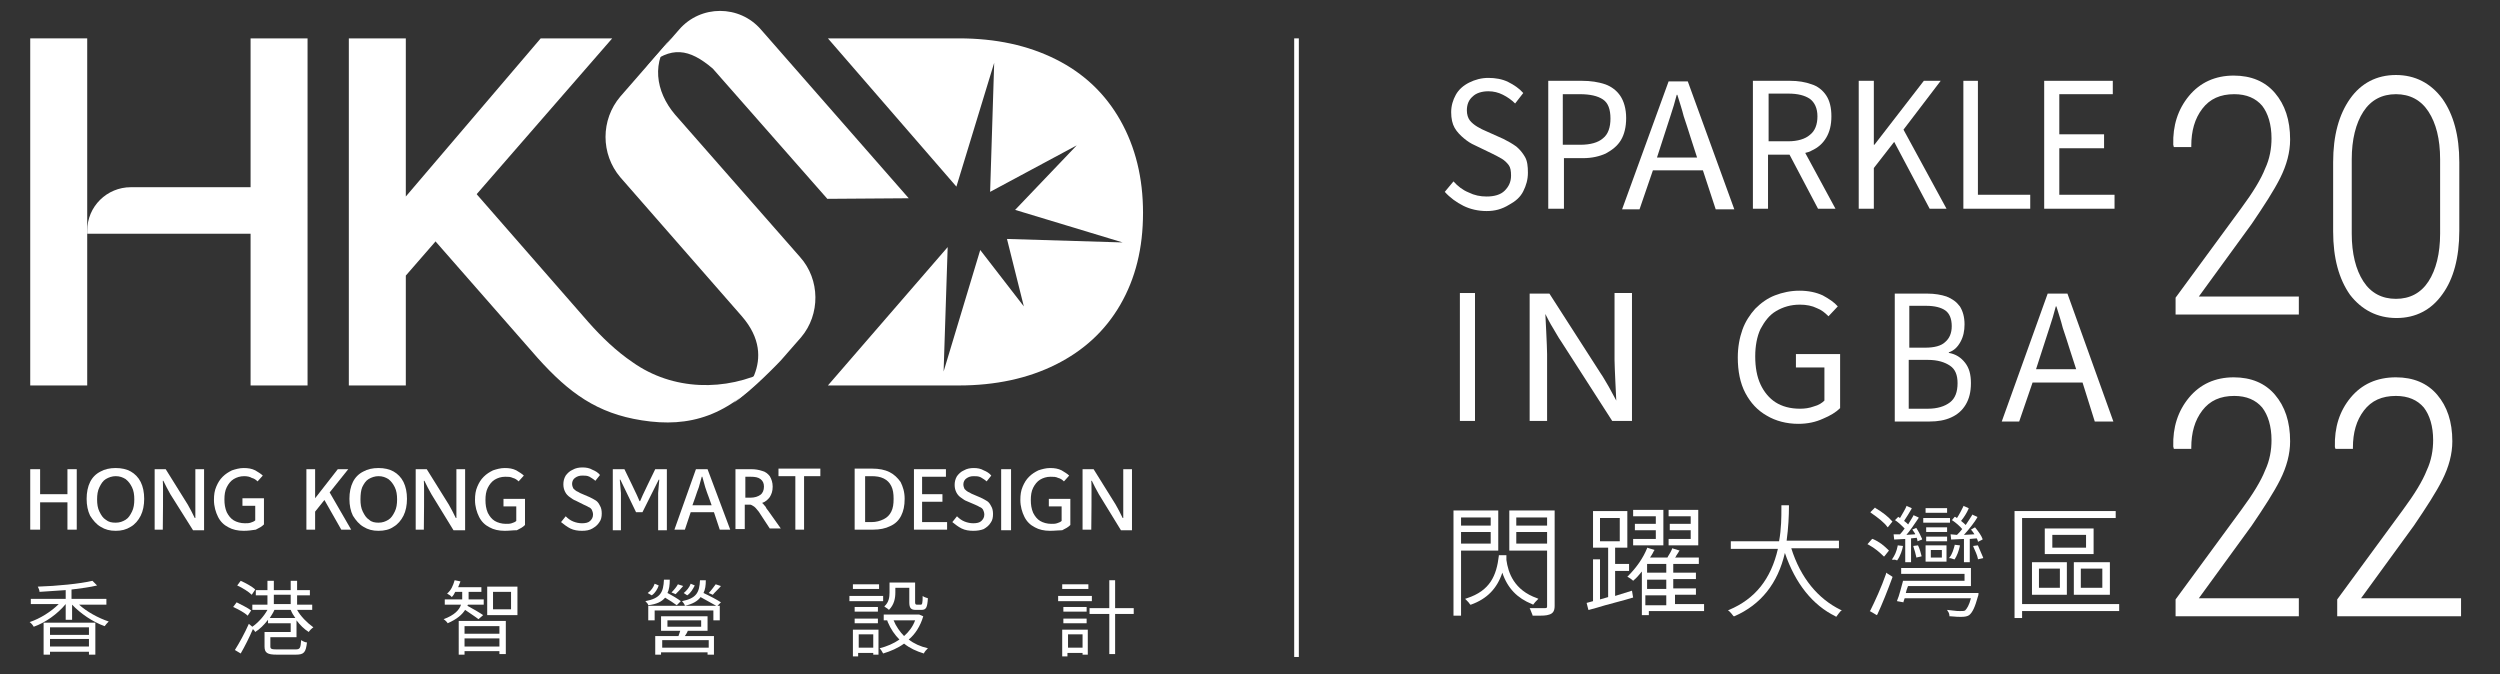 <?xml version="1.0" encoding="utf-8"?>
<!-- Generator: Adobe Illustrator 25.4.1, SVG Export Plug-In . SVG Version: 6.00 Build 0)  -->
<svg version="1.1" id="Layer_1" xmlns="http://www.w3.org/2000/svg" xmlns:xlink="http://www.w3.org/1999/xlink" x="0px" y="0px"
	 viewBox="0 0 430 116" style="enable-background:new 0 0 430 116;" xml:space="preserve">
<rect x="0" y="0" width="430" height="116" fill="#333333" stroke="none"/>
<style type="text/css">
	.st0{fill:#FFFFFF;}
</style>
<g>
	<rect x="222.6" y="6.6" class="st0" width="0.8" height="106.4"/>
	<path class="st0" d="M43.1,6.6v25.6v0H22.5c-4.1,0-7.5,3.3-7.5,7.5v0.5h28.1v26.1h9.8V6.6H43.1z"/>
	<path class="st0" d="M156.3,34.1L130.9,5.1c-3.7-4.3-10.4-4.3-14.1,0l0,0l-5.5,6.3c4.1-3.5,7.2-3.1,11.3,0.4l19.7,22.4L156.3,34.1z
		"/>
	<path class="st0" d="M132.3,63.6c-6.9,8-13.7,10-21.9,8.7c-7.7-1.2-12.5-4.7-17.9-10.7L72.7,39l7.1-8.1l21.4,24.5
		c2.3,2.6,4.8,5,7.6,6.9C115.7,67.2,124.8,67.4,132.3,63.6"/>
	<path class="st0" d="M137.6,44.2l-21.5-24.5c-3.4-4-4.1-9.2-0.6-13.2l-5.4,6.2l-3.4,3.9c-3.4,4-3.4,9.9,0,13.9l20.9,23.9v0
		c6.6,7.6-0.3,14.1-1.6,15c3.3-2.1,8.3-7.4,8.3-7.4v0l3.5-4C141.1,54.1,141.1,48.1,137.6,44.2"/>
	<polygon class="st0" points="69.8,47.4 105.3,6.6 93,6.6 69.8,33.8 69.8,6.6 60,6.6 60,66.3 69.8,66.3 	"/>
	<path class="st0" d="M196.6,36.6c0,6.1-1.3,11.3-3.9,15.8c-2.6,4.5-6.3,7.9-11.1,10.3c-4.8,2.4-10.4,3.6-16.7,3.6h-22.5L163,42.5
		l-0.7,21.4l6.3-20.9l7.5,9.7l-2.9-11.6l19.9,0.6l-18.5-5.6l10.6-11.1l-14.9,8l0.7-22.2l-6.5,21.3L142.4,6.6h22.5
		c6.4,0,11.9,1.2,16.7,3.6c4.8,2.4,8.5,5.9,11.1,10.5C195.3,25.3,196.6,30.6,196.6,36.6"/>
	<g>
		<path class="st0" d="M395.4,54.1h-21.2v-2.8l0-0.1l11.3-15.4c2-2.7,3.4-5,4.1-6.8c0.8-1.7,1.1-3.5,1.1-5.2c0-2.4-0.6-4.3-1.6-5.6
			c-1.1-1.3-2.7-2-4.8-2c-2.4,0-4.2,0.8-5.5,2.5c-1.3,1.7-1.9,3.8-1.9,6.4v0.2h-3l-0.1-0.4c-0.1-3.3,0.8-6.1,2.7-8.4
			c1.9-2.3,4.5-3.5,7.7-3.5c3,0,5.4,1,7.1,3c1.7,2,2.6,4.6,2.6,8c0,2.2-0.6,4.4-1.7,6.6c-1.1,2.2-2.8,4.8-4.9,7.9l-9.1,12.5h17.2
			V54.1z"/>
		<path class="st0" d="M412.2,54.7c-3.3,0-6-1.4-8-4c-1.9-2.7-2.9-6.3-2.9-10.9V27.9c0-4.6,1-8.2,2.9-10.9c1.9-2.7,4.6-4.1,7.9-4.1
			c3.3,0,6,1.4,8,4.1c1.9,2.7,2.9,6.3,2.9,10.9v11.8c0,4.6-1,8.3-2.9,10.9C418.2,53.3,415.5,54.7,412.2,54.7z M412.1,16.2
			c-2.4,0-4.3,1-5.6,3c-1.3,2-2,4.8-2,8.2v12.8c0,3.4,0.7,6.2,2,8.2c1.3,2,3.2,3,5.6,3c2.4,0,4.3-1,5.6-3c1.3-2,2-4.8,2-8.2V27.4
			c0-3.5-0.7-6.2-2-8.2C416.4,17.2,414.5,16.2,412.1,16.2z"/>
		<path class="st0" d="M395.4,106h-21.2v-2.8l0-0.1l11.3-15.4c2-2.7,3.4-5,4.1-6.8c0.8-1.7,1.1-3.5,1.1-5.2c0-2.4-0.6-4.3-1.6-5.6
			c-1.1-1.3-2.7-2-4.8-2c-2.4,0-4.2,0.8-5.5,2.5c-1.3,1.7-1.9,3.8-1.9,6.4v0.2h-3l-0.1-0.4c-0.1-3.3,0.8-6.1,2.7-8.4
			c1.9-2.3,4.5-3.5,7.7-3.5c3,0,5.4,1,7.1,3c1.7,2,2.6,4.6,2.6,8c0,2.2-0.6,4.4-1.7,6.6c-1.1,2.2-2.8,4.8-4.9,7.9l-9.1,12.5h17.2
			V106z"/>
		<path class="st0" d="M423.2,106H402v-2.8l0-0.1l11.3-15.4c2-2.7,3.4-5,4.1-6.8c0.8-1.7,1.1-3.5,1.1-5.2c0-2.4-0.6-4.3-1.6-5.6
			c-1.1-1.3-2.7-2-4.8-2c-2.4,0-4.2,0.8-5.5,2.5c-1.3,1.7-1.9,3.8-1.9,6.4v0.2h-3l-0.1-0.3c-0.1-3.4,0.8-6.2,2.7-8.5
			c1.9-2.3,4.5-3.5,7.8-3.5c3,0,5.4,1,7.1,3c1.7,2,2.6,4.6,2.6,8c0,2.2-0.6,4.4-1.7,6.6c-1.1,2.2-2.8,4.8-4.9,7.9l-9.1,12.5h17.2
			V106z"/>
	</g>
	<polygon class="st0" points="15,40.2 15,66.3 5.2,66.3 5.2,6.6 15,6.6 15,32.2 	"/>
	<path class="st0" d="M7.5,112.6h1.1v-0.5h6.7v0.5h1.1v-5.5H7.5V112.6z M8.6,107.9h6.7v1.3H8.6V107.9z M8.6,109.9h6.7v1.3H8.6V109.9
		z"/>
	<path class="st0" d="M18.3,103.9V103h-6v-1.6c1.6-0.2,3.2-0.4,4.4-0.7l-0.8-0.8c-2.1,0.5-6.1,0.9-9.4,1c0.1,0.2,0.3,0.6,0.3,0.9
		c1.4-0.1,3-0.2,4.5-0.3v1.5H5.3v0.9h4.8c-1.3,1.3-3.2,2.5-5,3.1c0.3,0.2,0.6,0.6,0.7,0.8c2-0.7,4.1-2.2,5.5-3.9v2.7h1.1V104
		c1.4,1.5,3.6,3,5.6,3.7c0.2-0.3,0.5-0.6,0.7-0.8c-1.8-0.6-3.8-1.7-5.1-2.9H18.3z"/>
	<path class="st0" d="M43.9,101.4c-0.5-0.5-1.6-1.1-2.5-1.5l-0.6,0.8c0.9,0.4,2,1.1,2.5,1.6L43.9,101.4z"/>
	<path class="st0" d="M51.1,104.9h2.6v-0.9h-2.6v-1.6h2.2v-0.9h-2.2v-1.6H50v1.6h-2.9v-1.6h-1.1v1.6h-2v0.9h2v1.6h-2.6v0.9h2.6
		c-0.6,1.1-1.6,2.2-2.6,2.9l-0.6-0.5c-0.7,1.6-1.7,3.4-2.4,4.5l1,0.6c0.7-1.2,1.5-2.8,2.1-4.2c0.2,0.2,0.3,0.3,0.4,0.5
		c0.8-0.5,1.5-1.2,2.2-2.1v0.6H50v1.5h-4.5v2.5c0,1.1,0.5,1.4,2.1,1.4h3.3c1.4,0,1.7-0.4,1.9-2.1c-0.3,0-0.7-0.2-1-0.4
		c-0.1,1.4-0.2,1.6-1,1.6h-3.2c-0.9,0-1.1-0.1-1.1-0.5v-1.6H51v-2.9c0.6,0.8,1.3,1.5,2.1,2c0.2-0.3,0.5-0.6,0.8-0.8
		C52.8,107.1,51.7,106,51.1,104.9 M47.1,102.3H50v1.6h-2.9V102.3z M46.4,106.3c0.3-0.5,0.6-0.9,0.8-1.4H50c0.2,0.5,0.5,1,0.8,1.4
		H46.4z"/>
	<path class="st0" d="M43.2,105c-0.5-0.4-1.7-1-2.5-1.4l-0.6,0.8c0.9,0.4,2,1,2.5,1.5L43.2,105z"/>
	<path class="st0" d="M78.8,112.6h1.1V112h6v0.5H87v-5.7h-8.1V112.6z M79.9,107.7h6v1.3h-6V107.7z M79.9,109.8h6v1.4h-6V109.8z"/>
	<path class="st0" d="M80,104.9c0.7,0.5,1.8,1.2,2.3,1.6l0.8-0.7c-0.4-0.3-2.1-1.3-2.7-1.6c0-0.1,0.1-0.2,0.1-0.2h2.7v-0.9h-2.6
		c0-0.2,0-0.3,0-0.5v-0.8h2.2v-0.8h-4c0.1-0.3,0.3-0.7,0.4-1l-1-0.2c-0.3,1-0.6,1.7-1.3,2.3c0.3,0.2,0.6,0.3,0.8,0.6
		c0.3-0.3,0.4-0.5,0.6-0.9h1.2v0.8c0,0.2,0,0.3,0,0.5h-3v0.9h2.8c-0.3,0.9-1.1,1.8-3,2.5c0.3,0.2,0.6,0.5,0.7,0.7
		C78.6,106.5,79.5,105.7,80,104.9"/>
	<path class="st0" d="M83.8,105.8h5.2v-4.9h-5.2V105.8z M84.8,101.8h3.1v3h-3.1V101.8z"/>
	<path class="st0" d="M118.2,102.4c0.6-0.4,1-1.1,1.3-1.7l-0.7-0.3c-0.2,0.6-0.7,1.2-1.2,1.6L118.2,102.4z"/>
	<path class="st0" d="M121,102c0.3-0.6,0.4-1.3,0.4-2.2h-1c-0.1,2.1-0.6,3.1-3.1,3.6c0.2,0.2,0.5,0.6,0.5,0.8
		c1.3-0.3,2.2-0.8,2.7-1.5c0.9,0.5,2,1.1,2.7,1.5h-11.7v2.5h1.1v-1.7h10.1v1.7h1.1v-2.5h-0.4l0.6-0.6
		C123.4,103.2,122.1,102.5,121,102"/>
	<path class="st0" d="M118.3,108.5h3.4V106h-8v2.5h3.3c-0.1,0.3-0.2,0.6-0.3,0.9h-4v3.2h1v-0.4h8v0.4h1.1v-3.2h-5
		C118,109.1,118.2,108.8,118.3,108.5 M114.8,106.7h5.8v1.1h-5.8V106.7z M121.9,111.4h-8v-1.3h8V111.4z"/>
	<path class="st0" d="M124,100.8l-0.9-0.3c-0.3,0.4-0.8,1.1-1.2,1.5l0.7,0.3C123,101.8,123.6,101.3,124,100.8"/>
	<path class="st0" d="M113.3,100.7l-0.7-0.3c-0.2,0.6-0.6,1.2-1.2,1.6l0.7,0.4C112.7,102,113.1,101.3,113.3,100.7"/>
	<path class="st0" d="M114.4,102.8c0.7,0.4,1.6,1,2,1.3l0.7-0.7c-0.5-0.4-1.5-1-2.3-1.4c0.3-0.6,0.4-1.4,0.4-2.3h-1
		c-0.1,2.2-0.6,3.2-3.2,3.7c0.2,0.2,0.5,0.5,0.5,0.7C113,103.9,113.8,103.5,114.4,102.8"/>
	<path class="st0" d="M117.5,100.8l-0.9-0.3c-0.2,0.4-0.7,1-1.1,1.4l0.7,0.3C116.6,101.8,117.1,101.3,117.5,100.8"/>
	<path class="st0" d="M154,101.9v-0.8h2.4v2.5c0,1,0.3,1.3,1.1,1.3h1c0.8,0,1-0.4,1.1-2c-0.3-0.1-0.7-0.2-0.9-0.4
		c0,1.3-0.1,1.5-0.3,1.5h-0.7c-0.2,0-0.3-0.1-0.3-0.4v-3.4H153v1.7c0,0.8-0.1,1.7-0.9,2.4c0.2,0.2,0.5,0.3,0.8,0.6
		C153.8,104,154,102.9,154,101.9"/>
	<path class="st0" d="M158.8,106l-0.7-0.3l-0.2,0H152v1h0.6l0.1,0.3c0.5,1.2,1.2,2.2,2,3c-1,0.7-2.2,1.2-3.4,1.5
		c0.2,0.2,0.5,0.7,0.6,0.9c1.3-0.4,2.5-0.9,3.6-1.7c1,0.8,2.1,1.3,3.4,1.7c0.1-0.3,0.5-0.7,0.7-0.9c-1.3-0.3-2.4-0.8-3.3-1.5
		C157.4,109.1,158.3,107.7,158.8,106 M153.7,106.7h3.7c-0.4,1.1-1.1,2-1.9,2.7C154.8,108.7,154.1,107.7,153.7,106.7"/>
	<path class="st0" d="M182.7,112.9h0.9v-0.6h2.6v0.3h0.9v-0.3V112v-3.7h-4.4V112.9z M183.7,109.1h2.5v2.3h-2.5V109.1z"/>
	<polygon class="st0" points="191.8,104.6 191.8,99.8 190.8,99.8 190.8,104.6 187.4,104.6 187.4,105.6 190.8,105.6 190.8,112.5 
		191.8,112.5 191.8,105.6 195,105.6 195,104.6 	"/>
	<rect x="182" y="102.5" class="st0" width="5.8" height="0.9"/>
	<rect x="182.9" y="104.4" class="st0" width="4" height="0.8"/>
	<rect x="182.9" y="106.4" class="st0" width="4" height="0.8"/>
	<rect x="182.7" y="100.5" class="st0" width="4.5" height="0.8"/>
	<path class="st0" d="M146.7,112.9h0.9v-0.6h2.6v0.3h0.9v-0.3V112v-3.7h-4.4V112.9z M147.7,109.1h2.5v2.3h-2.5V109.1z"/>
	<rect x="146.1" y="102.5" class="st0" width="5.8" height="0.9"/>
	<rect x="147" y="104.4" class="st0" width="4" height="0.8"/>
	<rect x="147" y="106.4" class="st0" width="4" height="0.8"/>
	<rect x="146.7" y="100.5" class="st0" width="4.5" height="0.8"/>
	<polygon class="st0" points="5.2,91.1 5.2,80.7 6.9,80.7 6.9,85 11.6,85 11.6,80.7 13.2,80.7 13.2,91.1 11.6,91.1 11.6,86.4 
		6.9,86.4 6.9,91.1 	"/>
	<path class="st0" d="M19.9,91.3c-1,0-1.8-0.2-2.6-0.7c-0.7-0.4-1.3-1.1-1.8-1.9c-0.4-0.8-0.6-1.8-0.6-2.9c0-1.1,0.2-2.1,0.6-2.9
		c0.4-0.8,1-1.4,1.8-1.8c0.7-0.4,1.6-0.6,2.6-0.6c1,0,1.9,0.2,2.6,0.6c0.7,0.4,1.3,1,1.7,1.8c0.4,0.8,0.6,1.8,0.6,2.9
		c0,1.1-0.2,2.1-0.6,2.9c-0.4,0.8-1,1.5-1.7,1.9C21.7,91.1,20.9,91.3,19.9,91.3 M19.9,89.9c0.7,0,1.2-0.2,1.7-0.5
		c0.5-0.3,0.8-0.8,1.1-1.4c0.3-0.6,0.4-1.3,0.4-2.1c0-0.8-0.1-1.5-0.4-2.1c-0.3-0.6-0.6-1-1.1-1.4c-0.5-0.3-1-0.5-1.7-0.5
		c-0.6,0-1.2,0.2-1.7,0.5c-0.5,0.3-0.8,0.8-1.1,1.4c-0.3,0.6-0.4,1.3-0.4,2.1c0,0.8,0.1,1.5,0.4,2.1c0.3,0.6,0.6,1.1,1.1,1.4
		C18.7,89.8,19.2,89.9,19.9,89.9"/>
	<path class="st0" d="M65.1,91.3c-1,0-1.8-0.2-2.6-0.7c-0.7-0.4-1.3-1.1-1.8-1.9c-0.4-0.8-0.6-1.8-0.6-2.9c0-1.1,0.2-2.1,0.6-2.9
		c0.4-0.8,1-1.4,1.8-1.8c0.7-0.4,1.6-0.6,2.6-0.6c1,0,1.9,0.2,2.6,0.6c0.7,0.4,1.3,1,1.7,1.8c0.4,0.8,0.6,1.8,0.6,2.9
		c0,1.1-0.2,2.1-0.6,2.9c-0.4,0.8-1,1.5-1.7,1.9C67,91.1,66.1,91.3,65.1,91.3 M65.1,89.9c0.7,0,1.2-0.2,1.7-0.5
		c0.5-0.3,0.8-0.8,1.1-1.4c0.3-0.6,0.4-1.3,0.4-2.1c0-0.8-0.1-1.5-0.4-2.1c-0.3-0.6-0.6-1-1.1-1.4c-0.5-0.3-1-0.5-1.7-0.5
		c-0.6,0-1.2,0.2-1.7,0.5c-0.5,0.3-0.8,0.8-1.1,1.4C62.1,84.3,62,85,62,85.9c0,0.8,0.1,1.5,0.4,2.1c0.3,0.6,0.6,1.1,1.1,1.4
		C63.9,89.8,64.5,89.9,65.1,89.9"/>
	<path class="st0" d="M26.6,91.1V80.7h1.9l3.8,6.1c0.2,0.4,0.4,0.7,0.6,1.1c0.2,0.4,0.4,0.8,0.6,1.2h0.1c0-0.6,0-8.4,0-8.4h1.5v10.5
		h-1.9L29.3,85c-0.2-0.4-0.4-0.7-0.6-1.1c-0.2-0.4-0.4-0.8-0.6-1.2H28c0.1,0.5,0,8.4,0,8.4H26.6z"/>
	<path class="st0" d="M71.5,91.1V80.7h1.9l3.8,6.1c0.2,0.4,0.4,0.7,0.6,1.1c0.2,0.4,0.4,0.8,0.6,1.2h0.1c0-0.6,0-8.4,0-8.4H80v10.5
		H78L74.2,85c-0.2-0.4-0.4-0.7-0.6-1.1c-0.2-0.4-0.4-0.8-0.6-1.2h-0.1c0.1,0.5,0,8.4,0,8.4H71.5z"/>
	<path class="st0" d="M186.2,91.1V80.7h1.9l3.8,6.1c0.2,0.4,0.4,0.7,0.6,1.1c0.2,0.4,0.4,0.8,0.6,1.2h0.1c0-0.6,0-8.4,0-8.4h1.5
		v10.5h-1.9L189,85c-0.2-0.4-0.4-0.7-0.6-1.1c-0.2-0.4-0.4-0.8-0.6-1.2h-0.1c0.1,0.5,0,8.4,0,8.4H186.2z"/>
	<path class="st0" d="M41.9,91.3c-1,0-1.9-0.2-2.6-0.6c-0.8-0.4-1.4-1-1.8-1.8c-0.4-0.8-0.7-1.8-0.7-2.9c0-0.9,0.1-1.6,0.4-2.3
		c0.3-0.7,0.6-1.2,1.1-1.7c0.5-0.5,1-0.8,1.6-1.1c0.6-0.2,1.3-0.4,2-0.4c0.8,0,1.4,0.1,2,0.4c0.5,0.3,1,0.6,1.3,0.9l-0.9,1
		c-0.3-0.3-0.6-0.5-1-0.6C43,82,42.5,81.9,42,81.9c-0.7,0-1.3,0.2-1.8,0.5c-0.5,0.3-0.9,0.8-1.2,1.4c-0.3,0.6-0.4,1.3-0.4,2.1
		c0,0.8,0.1,1.5,0.4,2.2c0.3,0.6,0.7,1.1,1.2,1.4c0.5,0.3,1.2,0.5,1.9,0.5c0.4,0,0.7,0,1-0.1c0.3-0.1,0.6-0.2,0.8-0.4v-2.5h-2.2
		v-1.3h3.7v4.5c-0.4,0.4-0.8,0.6-1.4,0.9C43.3,91.2,42.7,91.3,41.9,91.3"/>
	<path class="st0" d="M86.8,91.3c-1,0-1.9-0.2-2.6-0.6c-0.8-0.4-1.4-1-1.8-1.8c-0.4-0.8-0.7-1.8-0.7-2.9c0-0.9,0.1-1.6,0.4-2.3
		c0.3-0.7,0.6-1.2,1.1-1.7c0.5-0.5,1-0.8,1.6-1.1c0.6-0.2,1.3-0.4,2-0.4c0.8,0,1.4,0.1,2,0.4c0.5,0.3,1,0.6,1.3,0.9l-0.9,1
		c-0.3-0.3-0.6-0.5-1-0.6c-0.4-0.2-0.8-0.2-1.3-0.2c-0.7,0-1.3,0.2-1.8,0.5c-0.5,0.3-0.9,0.8-1.2,1.4c-0.3,0.6-0.4,1.3-0.4,2.1
		c0,0.8,0.1,1.5,0.4,2.2c0.3,0.6,0.7,1.1,1.2,1.4c0.5,0.3,1.2,0.5,1.9,0.5c0.4,0,0.7,0,1-0.1c0.3-0.1,0.6-0.2,0.8-0.4v-2.5h-2.2
		v-1.3h3.7v4.5c-0.4,0.4-0.8,0.6-1.4,0.9C88.2,91.2,87.6,91.3,86.8,91.3"/>
	<path class="st0" d="M180.6,91.3c-1,0-1.9-0.2-2.6-0.6c-0.8-0.4-1.4-1-1.8-1.8c-0.4-0.8-0.7-1.8-0.7-2.9c0-0.9,0.1-1.6,0.4-2.3
		s0.6-1.2,1.1-1.7c0.5-0.5,1-0.8,1.6-1.1c0.6-0.2,1.3-0.4,2-0.4c0.8,0,1.4,0.1,2,0.4c0.5,0.3,1,0.6,1.3,0.9l-0.9,1
		c-0.3-0.3-0.6-0.5-1-0.6c-0.4-0.2-0.8-0.2-1.3-0.2c-0.7,0-1.3,0.2-1.8,0.5c-0.5,0.3-0.9,0.8-1.2,1.4c-0.3,0.6-0.4,1.3-0.4,2.1
		c0,0.8,0.1,1.5,0.4,2.2c0.3,0.6,0.7,1.1,1.2,1.4c0.5,0.3,1.2,0.5,1.9,0.5c0.4,0,0.7,0,1-0.1c0.3-0.1,0.6-0.2,0.8-0.4v-2.5h-2.2
		v-1.3h3.7v4.5c-0.4,0.4-0.8,0.6-1.4,0.9C182.1,91.2,181.4,91.3,180.6,91.3"/>
	<polygon class="st0" points="52.7,91.1 52.7,80.7 54.2,80.7 54.2,85.7 54.2,85.7 58.1,80.7 59.9,80.7 56.7,84.7 60.4,91.1 
		58.7,91.1 55.8,86 54.2,88 54.2,91.1 	"/>
	<path class="st0" d="M100.1,91.3c-0.7,0-1.4-0.1-2-0.4c-0.6-0.3-1.1-0.7-1.6-1.1l0.8-1c0.4,0.4,0.8,0.7,1.3,0.9
		c0.5,0.2,1,0.3,1.5,0.3c0.6,0,1.1-0.1,1.4-0.4c0.3-0.3,0.5-0.6,0.5-1.1c0-0.3-0.1-0.6-0.2-0.8c-0.1-0.2-0.3-0.4-0.6-0.5
		c-0.2-0.1-0.5-0.3-0.8-0.4L99,86.1c-0.3-0.1-0.6-0.3-1-0.6c-0.3-0.2-0.6-0.5-0.8-0.9c-0.2-0.4-0.3-0.8-0.3-1.3c0-0.5,0.1-1,0.4-1.5
		c0.3-0.4,0.7-0.8,1.2-1c0.5-0.3,1.1-0.4,1.7-0.4c0.6,0,1.2,0.1,1.7,0.4c0.5,0.2,1,0.5,1.3,0.9l-0.8,1c-0.3-0.3-0.7-0.5-1-0.7
		c-0.4-0.2-0.8-0.2-1.2-0.2c-0.5,0-0.9,0.1-1.3,0.4c-0.3,0.2-0.5,0.6-0.5,1c0,0.3,0.1,0.6,0.2,0.8c0.2,0.2,0.4,0.4,0.6,0.5
		c0.3,0.1,0.5,0.3,0.8,0.4l1.4,0.6c0.4,0.2,0.8,0.4,1.1,0.6c0.3,0.2,0.5,0.5,0.7,0.9c0.2,0.3,0.3,0.8,0.3,1.3c0,0.6-0.1,1.1-0.4,1.5
		c-0.3,0.5-0.7,0.8-1.2,1.1C101.4,91.2,100.8,91.3,100.1,91.3"/>
	<path class="st0" d="M167.4,91.3c-0.7,0-1.4-0.1-2-0.4c-0.6-0.3-1.1-0.7-1.6-1.1l0.8-1c0.4,0.4,0.8,0.7,1.3,0.9
		c0.5,0.2,1,0.3,1.5,0.3c0.6,0,1.1-0.1,1.4-0.4c0.3-0.3,0.5-0.6,0.5-1.1c0-0.3-0.1-0.6-0.2-0.8c-0.1-0.2-0.3-0.4-0.6-0.5
		c-0.2-0.1-0.5-0.3-0.8-0.4l-1.4-0.6c-0.3-0.1-0.6-0.3-1-0.6c-0.3-0.2-0.6-0.5-0.8-0.9c-0.2-0.4-0.3-0.8-0.3-1.3
		c0-0.5,0.1-1,0.4-1.5c0.3-0.4,0.7-0.8,1.2-1c0.5-0.3,1.1-0.4,1.7-0.4c0.6,0,1.2,0.1,1.7,0.4c0.5,0.2,1,0.5,1.3,0.9l-0.8,1
		c-0.3-0.3-0.7-0.5-1-0.7c-0.4-0.2-0.8-0.2-1.2-0.2c-0.5,0-0.9,0.1-1.3,0.4c-0.3,0.2-0.5,0.6-0.5,1c0,0.3,0.1,0.6,0.2,0.8
		c0.2,0.2,0.4,0.4,0.6,0.5c0.3,0.1,0.5,0.3,0.8,0.4l1.4,0.6c0.4,0.2,0.8,0.4,1.1,0.6c0.3,0.2,0.5,0.5,0.7,0.9
		c0.2,0.3,0.3,0.8,0.3,1.3c0,0.6-0.1,1.1-0.4,1.5c-0.3,0.5-0.7,0.8-1.2,1.1C168.7,91.2,168.1,91.3,167.4,91.3"/>
	<path class="st0" d="M105.4,91.1V80.7h2c0,0,2.5,5.1,2.6,5.5h0.1c0.1-0.4,2.6-5.5,2.6-5.5h2v10.5h-1.5v-5.3c0-0.3,0-0.7,0-1.1
		c0-0.4,0.1-0.8,0.1-1.2c0-0.4,0.1-0.8,0.1-1.1h-0.1l-2.8,5.6h-1.1l-2.7-5.6h-0.1c0,0.3,0.1,0.7,0.1,1.1c0,0.4,0.1,0.8,0.1,1.2
		c0,0.4,0,0.8,0,1.1v5.3H105.4z"/>
	<path class="st0" d="M121.7,80.7h-2L116,91.1h1.8l1-3h4l1,3h1.8L121.7,80.7z M119.1,86.9l0.5-1.4c0.2-0.6,0.4-1.2,0.6-1.7
		c0.2-0.6,0.3-1.2,0.5-1.8h0.1c0.2,0.6,0.3,1.2,0.5,1.8c0.2,0.6,0.4,1.2,0.6,1.7l0.5,1.4H119.1z"/>
	<polygon class="st0" points="136.8,91.1 136.8,81.9 133.9,81.9 133.9,80.6 141.1,80.6 141.1,81.9 138.3,81.9 138.3,91.1 	"/>
	<path class="st0" d="M147,91.1V80.6h3c1.2,0,2.2,0.2,3,0.6c0.8,0.4,1.4,1,1.9,1.7c0.4,0.8,0.7,1.7,0.7,2.9s-0.2,2.1-0.6,2.9
		c-0.4,0.8-1,1.4-1.9,1.8c-0.8,0.4-1.8,0.6-2.9,0.6H147z M148.8,89.8h1.1c0.8,0,1.5-0.2,2.1-0.5c0.6-0.3,1-0.7,1.3-1.3
		c0.3-0.6,0.4-1.3,0.4-2.2c0-0.9-0.1-1.6-0.4-2.2c-0.3-0.6-0.7-1-1.3-1.3c-0.6-0.3-1.3-0.4-2.1-0.4h-1.1V89.8z"/>
	<polygon class="st0" points="157.2,91.1 157.2,80.7 162.7,80.7 162.7,82 158.6,82 158.6,85 162.1,85 162.1,86.3 158.6,86.3 
		158.6,89.8 162.9,89.8 162.9,91.1 	"/>
	<rect x="172.2" y="80.7" class="st0" width="1.7" height="10.5"/>
	<path class="st0" d="M132.1,87.8c-0.2-0.2-0.3-0.4-0.4-0.6c-0.1-0.2-0.3-0.3-0.4-0.5c-0.1-0.1-0.2-0.2-0.3-0.2c0,0,0.1,0,0.1,0
		c0.6-0.2,1-0.6,1.3-1c0.3-0.5,0.5-1,0.5-1.8c0-0.7-0.2-1.3-0.5-1.8c-0.3-0.4-0.8-0.8-1.3-0.9c-0.6-0.2-1.2-0.3-1.9-0.3h-2.7V91h1.6
		v-4.2h0.7c0.1,0,0.1,0,0.2,0c0.2,0,0.3,0.1,0.5,0.2c0.2,0.1,0.3,0.2,0.5,0.4c0.2,0.2,0.3,0.4,0.5,0.6l1.9,2.9h1.9L132.1,87.8z
		 M128.2,82h0.9c0.8,0,1.3,0.1,1.7,0.4c0.4,0.3,0.6,0.7,0.6,1.3c0,0.6-0.2,1.1-0.6,1.4c-0.4,0.3-1,0.5-1.7,0.5h-0.9V82z"/>
	<path class="st0" d="M255.7,36.3c-1.4,0-2.8-0.3-4-0.9c-1.2-0.6-2.3-1.4-3.2-2.4l1.5-1.8c0.7,0.8,1.6,1.5,2.6,1.9
		c1,0.5,2,0.7,3.1,0.7c1.3,0,2.4-0.3,3.1-1c0.7-0.7,1.1-1.5,1.1-2.6c0-0.8-0.1-1.4-0.4-1.8c-0.3-0.4-0.7-0.8-1.2-1.1
		c-0.5-0.3-1.1-0.6-1.7-0.9l-2.9-1.4c-0.7-0.3-1.3-0.7-1.9-1.2c-0.6-0.5-1.2-1.1-1.6-1.8c-0.4-0.7-0.6-1.6-0.6-2.7
		c0-1.1,0.3-2.1,0.8-3c0.5-0.9,1.3-1.6,2.3-2.1c1-0.5,2.1-0.8,3.3-0.8c1.2,0,2.4,0.2,3.4,0.7c1,0.5,1.9,1.1,2.6,1.9l-1.4,1.8
		c-0.6-0.6-1.3-1.1-2.1-1.5c-0.8-0.4-1.6-0.6-2.5-0.6c-1.1,0-2.1,0.3-2.7,0.9c-0.7,0.6-1,1.4-1,2.4c0,0.7,0.2,1.3,0.5,1.7
		c0.3,0.4,0.8,0.8,1.3,1.1c0.5,0.3,1.1,0.6,1.6,0.8l2.9,1.3c0.8,0.4,1.5,0.8,2.2,1.3c0.6,0.5,1.1,1.1,1.5,1.8
		c0.4,0.7,0.5,1.6,0.5,2.7c0,1.2-0.3,2.2-0.8,3.2c-0.5,1-1.3,1.7-2.4,2.3C258.3,36,257.1,36.3,255.7,36.3"/>
	<path class="st0" d="M266.3,35.9v-22h5.8c1.5,0,2.8,0.2,4,0.6c1.1,0.4,2,1.1,2.6,2c0.6,0.9,1,2.2,1,3.8c0,1.5-0.3,2.8-0.9,3.8
		c-0.6,1-1.5,1.7-2.6,2.3c-1.1,0.5-2.4,0.8-3.9,0.8h-3.3v8.7H266.3z M268.8,24.9h3c1.8,0,3.1-0.4,3.9-1.1c0.9-0.7,1.3-1.9,1.3-3.4
		c0-1.6-0.4-2.7-1.3-3.3c-0.9-0.6-2.2-0.9-4-0.9h-2.9V24.9z"/>
	<path class="st0" d="M315.7,35.9l-5.2-9.6c0.4-0.1,0.8-0.2,1.1-0.4c1.1-0.5,1.9-1.2,2.5-2.2c0.6-1,0.9-2.2,0.9-3.7
		c0-1.5-0.3-2.7-0.9-3.6c-0.6-0.9-1.5-1.6-2.5-1.9c-1.1-0.4-2.3-0.6-3.7-0.6h-6.4v22h2.6v-9.3h3.7l4.9,9.3H315.7z M304.2,16.1h3.4
		c1.6,0,2.8,0.3,3.7,0.9c0.8,0.6,1.3,1.6,1.3,3c0,1.4-0.4,2.5-1.3,3.2c-0.8,0.7-2.1,1.1-3.7,1.1h-3.4V16.1z"/>
	<polygon class="st0" points="319.7,35.9 319.7,13.9 322.3,13.9 322.3,24.9 322.4,24.9 330.9,13.9 333.8,13.9 327.4,22.3 
		334.8,35.9 331.9,35.9 325.8,24.4 322.3,28.9 322.3,35.9 	"/>
	<polygon class="st0" points="337.7,35.9 337.7,13.9 340.2,13.9 340.2,33.5 349.2,33.5 349.2,35.9 	"/>
	<polygon class="st0" points="351.6,35.9 351.6,13.9 363.4,13.9 363.4,16.2 354.2,16.2 354.2,23.1 361.9,23.1 361.9,25.5 
		354.2,25.5 354.2,33.5 363.7,33.5 363.7,35.9 	"/>
	<rect x="251.1" y="50.4" class="st0" width="2.6" height="22"/>
	<path class="st0" d="M263.1,72.5v-22h3.4l8.8,13.7c0.5,0.7,0.9,1.5,1.4,2.3c0.4,0.8,0.9,1.6,1.3,2.4c0,0-0.3-5.9-0.3-7V50.4h3v22
		h-3.4l-8.8-13.7c-0.5-0.7-0.9-1.5-1.4-2.3c-0.5-0.8-0.9-1.6-1.3-2.4c0,0,0.3,5.7,0.3,6.9v11.5H263.1z"/>
	<path class="st0" d="M309.3,72.9c-2,0-3.9-0.5-5.4-1.4c-1.6-0.9-2.8-2.2-3.7-3.9c-0.9-1.7-1.3-3.8-1.3-6.1c0-1.8,0.3-3.4,0.8-4.8
		c0.5-1.4,1.3-2.6,2.2-3.6c1-1,2.1-1.8,3.4-2.3c1.3-0.5,2.7-0.8,4.2-0.8c1.6,0,2.9,0.3,4,0.8c1.1,0.6,2,1.2,2.6,1.9l-1.6,1.7
		c-0.6-0.6-1.2-1.1-2-1.4c-0.8-0.4-1.8-0.6-2.9-0.6c-1.6,0-2.9,0.4-4.1,1.1c-1.2,0.7-2,1.8-2.7,3.1c-0.6,1.3-0.9,2.9-0.9,4.7
		c0,1.9,0.3,3.5,0.9,4.8c0.6,1.3,1.5,2.4,2.6,3.1c1.1,0.7,2.5,1.1,4.2,1.1c0.8,0,1.6-0.1,2.4-0.4c0.8-0.2,1.4-0.6,1.8-1v-5.7h-4.9
		v-2.3h7.6v9.3c-0.7,0.7-1.7,1.3-2.9,1.8C312.3,72.6,310.9,72.9,309.3,72.9"/>
	<path class="st0" d="M325.9,72.5v-22h5.6c1.3,0,2.4,0.2,3.3,0.5c1,0.4,1.7,0.9,2.3,1.7c0.5,0.8,0.8,1.8,0.8,3.1
		c0,1.1-0.2,2.1-0.7,3c-0.5,0.9-1.1,1.5-2,1.8v0.1c1.2,0.2,2.1,0.8,2.8,1.7c0.7,0.9,1,2,1,3.5c0,1.5-0.3,2.7-0.9,3.7
		c-0.6,1-1.4,1.7-2.5,2.2c-1.1,0.5-2.3,0.7-3.7,0.7H325.9z M328.3,59.8h2.8c1.6,0,2.8-0.3,3.5-1c0.7-0.6,1.1-1.5,1.1-2.7
		c0-1.3-0.4-2.2-1.1-2.7c-0.7-0.5-1.8-0.8-3.3-0.8h-2.9V59.8z M328.3,70.3h3.3c1.6,0,2.9-0.4,3.8-1.1c0.9-0.7,1.3-1.8,1.3-3.3
		c0-1.4-0.4-2.4-1.3-3c-0.9-0.6-2.1-1-3.8-1h-3.3V70.3z"/>
	<path class="st0" d="M360.3,72.5h3.2l-7.9-22h-3.4l-7.9,22h3l2.3-6.7h8.6L360.3,72.5z M350.2,63.5l1.1-3.4c0.4-1.2,0.8-2.5,1.2-3.7
		c0.4-1.2,0.8-2.5,1.1-3.7h0.1c0.4,1.3,0.8,2.5,1.1,3.7c0.4,1.2,0.8,2.4,1.2,3.7l1.1,3.4H350.2z"/>
	<path class="st0" d="M290.3,14H287L279,36h3l2.3-6.7h8.6l2.2,6.7h3.2L290.3,14z M285,27.1l1.1-3.4c0.4-1.2,0.8-2.5,1.2-3.7
		c0.4-1.2,0.8-2.5,1.1-3.7h0.1c0.4,1.3,0.8,2.5,1.1,3.7c0.4,1.2,0.8,2.4,1.2,3.7l1.1,3.4H285z"/>
	<path class="st0" d="M257.7,87.8H250v18.1h1.3V94.7h6.4V87.8z M256.4,93.5h-5.1v-2h5.1V93.5z M256.4,90.4h-5.1V89h5.1V90.4z"/>
	<path class="st0" d="M263.7,104L263.7,104c0.2-0.3,0.5-0.6,0.7-0.8l0.2-0.2l-0.2-0.1c-4-1.4-5-4.4-5.3-6.6c0-0.1,0-0.2,0-0.3
		c0-0.1,0-0.2,0-0.3l0-0.2h-1.3l0,0.1c-0.4,3.4-1.5,6-5.5,7.3l-0.3,0.1l0.2,0.2c0.2,0.2,0.5,0.5,0.6,0.7l0.1,0.1l0.1,0
		c2.8-1,4.5-2.8,5.4-5.5c0.9,2.7,2.6,4.4,5.1,5.4L263.7,104z"/>
	<path class="st0" d="M259.6,94.7h6.5v9.5c0,0.3,0,0.4-0.4,0.4c-0.4,0-0.9,0-2.4,0l-0.2,0l0.1,0.2c0.1,0.3,0.3,0.7,0.4,1l0,0.1h0.1
		c1.8,0,2.2,0,2.8-0.2c0.6-0.2,0.9-0.6,0.9-1.5V87.8h-7.8V94.7z M260.8,89h5.3v1.4h-5.3V89z M266.1,93.5h-5.3v-2h5.3V93.5z"/>
	<polygon class="st0" points="286.1,87.7 280.9,87.7 280.9,88.8 284.8,88.8 284.8,90.1 281.2,90.1 281.2,91.2 284.8,91.2 
		284.8,92.7 280.9,92.7 280.9,93.8 286.1,93.8 	"/>
	<path class="st0" d="M277.8,102.5v-4.3h2.4V97h-2.4v-2.8h2.1v-6.3H274v6.3h2.6v8.5l-1.4,0.4v-6.9h-1.2v7.2l-1.1,0.3l0.3,1.2l0.1,0
		c0.8-0.2,1.8-0.5,2.8-0.8c1.4-0.4,3.1-0.8,4.7-1.3l0.1,0l-0.2-1.2L277.8,102.5z M278.6,93.1h-3.4v-4h3.4V93.1z"/>
	<polygon class="st0" points="292.1,87.7 287,87.7 287,88.8 290.8,88.8 290.8,90.1 287.2,90.1 287.2,91.2 290.8,91.2 290.8,92.7 
		287,92.7 287,93.8 292.1,93.8 	"/>
	<path class="st0" d="M287.8,102.3h3.9v-1.1h-3.9v-1.6h3.9v-1.1h-3.9V97h4.4v-1.1h-4.1c0.1-0.1,0.2-0.2,0.2-0.3
		c0.1-0.2,0.3-0.4,0.5-0.8l0.1-0.1l-1.3-0.4l0,0.1c-0.2,0.5-0.4,0.8-0.7,1.3l-0.1,0.2h-3c0.1-0.1,0.1-0.2,0.2-0.3
		c0.2-0.3,0.3-0.5,0.5-0.9l0.1-0.1l-1.3-0.4l0,0.1c-0.7,1.7-1.8,3.3-3.3,4.8l-0.1,0.1l0.2,0.1c0.2,0.1,0.6,0.4,0.7,0.5l0.1,0.1
		l0.1-0.1c0.5-0.4,0.9-0.9,1.4-1.5v7.5h1.2v-0.7h9.5v-1.2h-5V102.3z M286.6,104.1H283v-1.7h3.6V104.1z M286.6,101.3h-3.3v-1.6h3.3
		V101.3z M286.6,98.5h-3.3V97h3.3V98.5z"/>
	<path class="st0" d="M308.1,94.3h8.2V93h-9c0.3-2.2,0.4-4.3,0.4-5.9l0-0.2h-1.3l0,0.5c0,1.5,0,3.5-0.4,5.7h-8.3v1.3h8.1
		c-1.2,5.2-3.9,8.6-8.4,10.5l-0.2,0.1l0.2,0.1c0.2,0.2,0.5,0.5,0.7,0.8l0.1,0.1l0.1,0c4.6-2,7.5-5.7,8.7-10.9
		c1.8,5.3,4.8,9,8.7,10.9l0.1,0.1l0.1-0.1c0.3-0.4,0.5-0.7,0.7-0.9l0.2-0.1l-0.2-0.1C312.7,103,309.7,99.4,308.1,94.3"/>
	<path class="st0" d="M324.1,95.7l0.8-1l-0.1-0.1c-0.7-0.7-1.5-1.4-2.7-1.9l-0.1,0l-0.8,0.9l0.2,0.1c1.1,0.6,1.9,1.3,2.6,2
		L324.1,95.7z"/>
	<path class="st0" d="M324.4,98.7c-0.8,2.3-1.9,4.7-2.7,6.3l-0.1,0.1l1.2,0.7l0.1-0.1c0.8-1.7,1.8-4.2,2.6-6.4l0-0.1l-1.1-0.7
		L324.4,98.7z"/>
	<path class="st0" d="M324.6,90.6l0.1,0.1l0.8-1l-0.1-0.1c-0.6-0.7-1.6-1.5-2.8-2.2l-0.1-0.1l-0.8,0.8l0.1,0.1
		C323.1,89.1,324.1,89.9,324.6,90.6"/>
	<path class="st0" d="M326.3,96.4L326.3,96.4c0.6-0.8,0.9-1.9,1-2.4l0-0.1l-0.9-0.1l0,0.1c-0.2,1-0.5,1.6-0.9,2.2l-0.1,0.1l0.2,0.1
		C325.8,96.2,326.1,96.3,326.3,96.4L326.3,96.4z"/>
	<path class="st0" d="M325.7,91.9l0.1,0.9l1.9-0.1v4h1v-4.1l1-0.1l0,0.1c0,0.1,0.1,0.2,0.1,0.4l0,0.1l0.8-0.3l0-0.1
		c-0.2-0.5-0.6-1.3-1-1.9l0,0l-0.7,0.3l0.1,0.1c0.1,0.2,0.3,0.4,0.4,0.6l0,0.1l-1.5,0.1c0.6-0.7,1.3-1.7,2.1-2.9l0-0.1l-0.9-0.4
		l0,0.1c-0.2,0.3-0.5,0.9-0.9,1.5c-0.2-0.2-0.4-0.4-0.7-0.6c0.4-0.6,0.9-1.4,1.3-2.1l0-0.1l-0.9-0.4l0,0.1c-0.2,0.5-0.7,1.3-1.1,2
		l-0.3-0.2l-0.6,0.6l0.1,0c0.6,0.4,1.2,1,1.6,1.4c-0.3,0.4-0.5,0.7-0.8,1L325.7,91.9z"/>
	<path class="st0" d="M328,101.3c0.1-0.2,0.1-0.4,0.2-0.5H339v-3.1h-12v1h10.9v1.2h-10.6l0,0.1c-0.3,1-0.6,2.4-1,3.3l0,0.1l1.1,0.2
		l0-0.1c0.1-0.2,0.1-0.4,0.2-0.6h11.4c-0.3,1.2-0.7,1.8-1,2.1c-0.2,0.1-0.4,0.1-0.9,0.1c-0.4,0-0.5,0-1.3-0.1l-0.9-0.1l0.1,0.2
		c0.2,0.2,0.3,0.6,0.3,0.8l0,0.1l0.2,0c1.2,0.1,1.2,0.1,1.8,0.1c0.7,0,1.1-0.1,1.4-0.3c0.6-0.5,1-1.4,1.5-3.2
		c0.1-0.2,0.1-0.5,0.1-0.5l0-0.1h-12.5C327.9,101.7,327.9,101.5,328,101.3"/>
	<path class="st0" d="M329.9,93.8l-0.8,0.1l0,0.1c0.2,0.6,0.4,1.3,0.5,1.8l0,0.1l0.9-0.2l0-0.1C330.4,95.2,330.2,94.4,329.9,93.8
		L329.9,93.8z"/>
	<rect x="330.8" y="89.1" class="st0" width="4.6" height="0.8"/>
	<rect x="331.3" y="92.3" class="st0" width="3.6" height="0.8"/>
	<rect x="331.3" y="90.7" class="st0" width="3.6" height="0.8"/>
	<rect x="331.2" y="87.4" class="st0" width="3.7" height="0.8"/>
	<path class="st0" d="M331.2,96.6h3.6v-2.8h-3.6V96.6z M334,95.9h-1.9v-1.3h1.9V95.9z"/>
	<path class="st0" d="M335.4,96c0.2,0,0.6,0.2,0.7,0.2l0.1,0l0,0c0.4-0.6,0.7-1.4,0.9-2.3l0-0.1l-0.9-0.1l0,0.1
		c-0.2,0.7-0.4,1.5-0.9,2.1l-0.1,0.1L335.4,96z"/>
	<path class="st0" d="M335.5,91.9l0.1,0.9l2.2-0.1v4h1v-4l1.2-0.1c0.1,0.2,0.2,0.4,0.2,0.5l0,0.1l0.8-0.4l0-0.1
		c-0.2-0.6-0.8-1.4-1.3-2l0,0l-0.7,0.4l0.1,0.1c0.2,0.2,0.3,0.4,0.5,0.7l-1.8,0.1c1-1.1,1.9-2.3,2.3-3l0-0.1l-0.9-0.4l0,0.1
		c-0.3,0.5-0.7,1.1-1.1,1.7c-0.2-0.2-0.4-0.4-0.8-0.7c0.5-0.6,1-1.4,1.3-2.1l0-0.1l-0.9-0.4l0,0.1c-0.3,0.6-0.7,1.4-1.1,2
		c-0.1-0.1-0.2-0.1-0.3-0.2l-0.1,0l-0.5,0.6l0.1,0c0.6,0.4,1.3,1,1.7,1.5c-0.3,0.4-0.6,0.7-0.9,1L335.5,91.9z"/>
	<path class="st0" d="M340.2,93.8L340.2,93.8l-0.8,0.1l0,0.1c0.3,0.7,0.7,1.5,0.8,2.1l0,0.1l0.9-0.2l0-0.1
		C340.9,95.4,340.5,94.5,340.2,93.8"/>
	<path class="st0" d="M360.1,90.9h-8.4v4.4h8.4V90.9z M353,92h5.8v2.2H353V92z"/>
	<path class="st0" d="M349.5,102.3h6v-5.6h-6V102.3z M354.3,101.1h-3.6v-3.3h3.6V101.1z"/>
	<polygon class="st0" points="347.8,103.9 347.8,89.1 363.9,89.1 363.9,87.9 346.5,87.9 346.5,106.3 347.8,106.3 347.8,105.1 
		364.5,105.1 364.5,103.9 	"/>
	<path class="st0" d="M362.9,96.7h-6.2v5.6h6.2V96.7z M357.9,97.8h3.7v3.3h-3.7V97.8z"/>
</g>
</svg>
